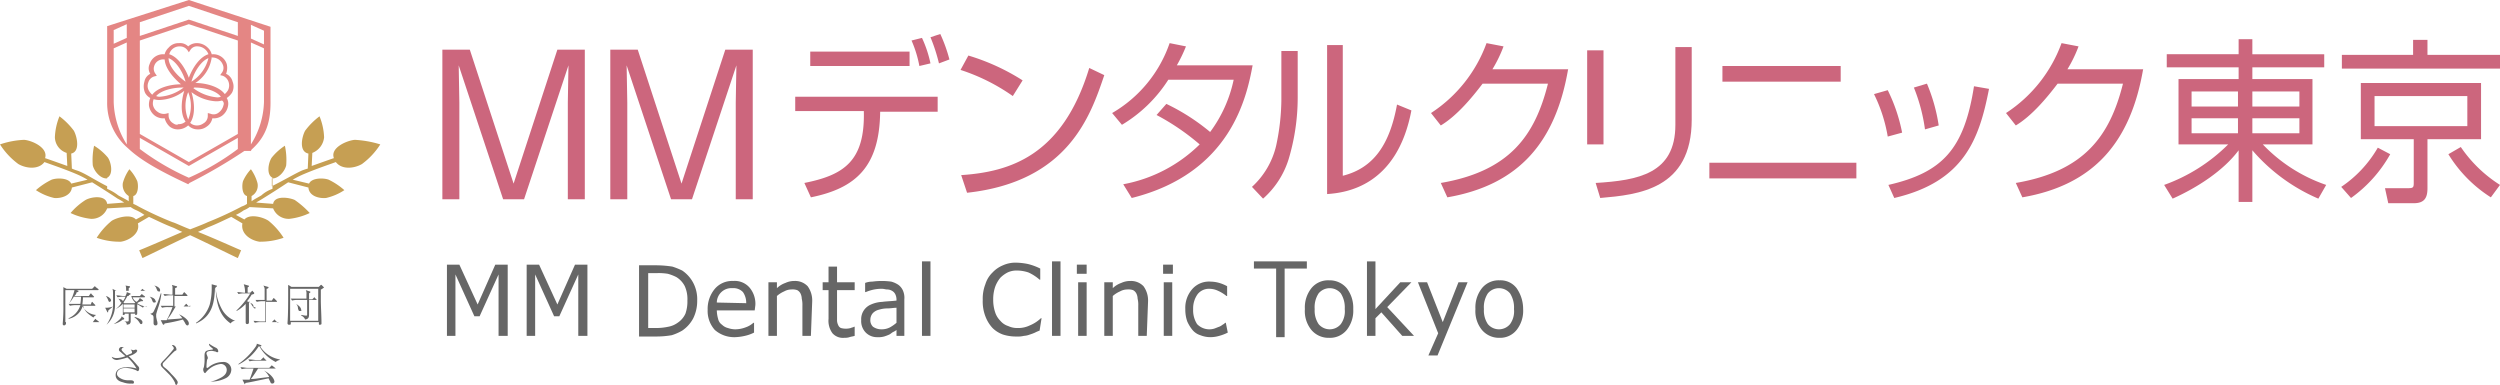 <svg xmlns="http://www.w3.org/2000/svg" viewBox="0 0 382.6 58.9"><defs><style>.cls-1{fill:#e48684;}.cls-2{fill:#c69f53;}.cls-3{fill:#666;}.cls-4{fill:#cc667d;}</style></defs><g id="レイヤー_2" data-name="レイヤー 2"><g id="レイヤー_1-2" data-name="レイヤー 1"><path class="cls-1" d="M28.9,0,16.4,4V15.6a9.1,9.1,0,0,0,3.2,7.1c1.8,1.7,4.5,3.3,9,5.4l.2.1L29,28a79.78,79.78,0,0,0,8.4-4.9h1v.2a.55.55,0,0,1,.2-.5c2.2-2,2.8-4.3,2.8-7.1V4.1ZM40.4,6.8l-2-.9V3.8l2,.9Zm-4-3.4V5.5L28.9,3,21.4,5.5V3.4L28.9.9Zm0,17.1-7.5,4.3-7.5-4.3V6.2l7.5-2.5,7.5,2.5ZM19.4,3.7V5.8l-2,.9V4.6Zm-2,11.9V7.4l2-.9V22.1A12.81,12.81,0,0,1,17.4,15.6ZM28.9,27.2a38.08,38.08,0,0,1-7.5-4.4V21.1l7.5,4.3,7.5-4.3v1.7A38.08,38.08,0,0,1,28.9,27.2Zm9.5-5.1V6.5l2,.9v8.2A12.81,12.81,0,0,1,38.4,22.1Z"/><path class="cls-1" d="M27.4,6.6a2,2,0,0,0-1.6.7,2.07,2.07,0,0,0-.6,1H25a2.16,2.16,0,0,0-2.1,1.5,1.56,1.56,0,0,0,.1,1.5,1.65,1.65,0,0,0-.9,1.2,2.46,2.46,0,0,0,.1,1.7,2,2,0,0,0,.8.8,2.54,2.54,0,0,0-.2,1.2,2.37,2.37,0,0,0,.9,1.5,2.15,2.15,0,0,0,1.5.4,2.58,2.58,0,0,0,.8,1.3,2,2,0,0,0,1.3.4,2.36,2.36,0,0,0,1.5-.61,2,2,0,0,0,1.5.61,2.07,2.07,0,0,0,1.3-.4,2,2,0,0,0,.9-1.3,2.15,2.15,0,0,0,1.5-.4,2.37,2.37,0,0,0,.9-1.5,1.72,1.72,0,0,0-.2-1.2,3,3,0,0,0,.8-.8,2,2,0,0,0,.1-1.7,1.76,1.76,0,0,0-1-1.2,2.57,2.57,0,0,0,.1-1.5,2.16,2.16,0,0,0-2.1-1.5h-.2a2.07,2.07,0,0,0-.6-1,2.36,2.36,0,0,0-1.6-.7,2,2,0,0,0-1.4.5A1.74,1.74,0,0,0,27.4,6.6Zm1.4,11.7a5.53,5.53,0,0,1,0-4.2A5.53,5.53,0,0,1,28.8,18.3Zm-.7-4.9a6.79,6.79,0,0,1-3.6,1.4,1.27,1.27,0,0,1-.6-.1c.8-.9,2.6-1.3,4-1.3Zm1.7,0c1.4,0,3.2.4,4,1.4a1.27,1.27,0,0,1-.6.1,7.11,7.11,0,0,1-3.6-1.4C29.7,13.4,29.7,13.4,29.8,13.4Zm-.5-.9c.4-1.5,1.5-3.2,2.6-3.6A5.91,5.91,0,0,1,29.3,12.5ZM25.8,8.9c1.1.4,2.2,2.1,2.6,3.6C27.1,11.6,25.8,10.1,25.8,8.9Zm-3.1,3.7a1.34,1.34,0,0,1,.9-.9l.4-.1-.2-.3a1.28,1.28,0,0,1-.2-1.2,1.42,1.42,0,0,1,1.5-1h.1V9c0,1.3,1.2,2.8,2.5,3.9-1.6,0-3.6.5-4.4,1.6a2.65,2.65,0,0,1-.5-.6A1.47,1.47,0,0,1,22.7,12.6Zm3.7,6.2a1.38,1.38,0,0,1-.6-1.1v-.4l-.4.1a1.59,1.59,0,0,1-1.3-.3,1.64,1.64,0,0,1-.7-1.1,2,2,0,0,1,.1-.8h.1a2.77,2.77,0,0,0,.9.1,6.52,6.52,0,0,0,3.7-1.4c-.5,1.6-.6,3.6.2,4.7a1.5,1.5,0,0,1-1.1.4C27,19.2,26.7,19,26.4,18.8Zm7.8-2.7a1.9,1.9,0,0,1-.7,1.1,1.23,1.23,0,0,1-1.3.2l-.4-.1v.4a1.31,1.31,0,0,1-.7,1.2,1.61,1.61,0,0,1-.9.3,1.5,1.5,0,0,1-1.1-.4c.8-1.1.7-3.1.2-4.7A6.8,6.8,0,0,0,33,15.5a2.77,2.77,0,0,0,.9-.1H34A.57.57,0,0,1,34.2,16.1ZM32.5,8.8a1.71,1.71,0,0,1,1.6,1.1,1.23,1.23,0,0,1-.2,1.3l-.2.3.4.1a1.52,1.52,0,0,1,.9,1,1.63,1.63,0,0,1-.1,1.2,2.65,2.65,0,0,1-.5.6c-.8-1.1-2.8-1.7-4.5-1.7a5.56,5.56,0,0,0,2.5-3.9V8.7A.1.1,0,0,0,32.5,8.8ZM30.3,7.1a1.81,1.81,0,0,1,1.6,1.2h0c-1.3.4-2.4,2-3,3.6-.6-1.6-1.7-3.2-3-3.6h0a1.62,1.62,0,0,1,1.6-1.2,1.43,1.43,0,0,1,1.2.6l.2.3.2-.3A1.21,1.21,0,0,1,30.3,7.1Z"/><path class="cls-2" d="M54.3,21.4c-1.2.1-3.8,1.2-3.2,2.8-.6.2-2,.7-3.4,1.2l.1-2A2.85,2.85,0,0,0,49.6,21a9.47,9.47,0,0,0-.7-3.2A10.82,10.82,0,0,0,46.7,20c-.5.9-1,3.2.5,3.5h0l-.1,2.3a9.44,9.44,0,0,0-.9.3c-1.1.5-2.6,1.4-4.6,2.4V27.3c1,.1,2-1.1,2.2-2a10.3,10.3,0,0,0-.2-3,8.74,8.74,0,0,0-2,1.8c-.5.7-.9,2.6.1,3.1v1.7a5,5,0,0,0-1.7,1c-.5.3-1.1.6-1.5.9V30a1.81,1.81,0,0,0,.9-2,6.73,6.73,0,0,0-1-2.1,6.67,6.67,0,0,0-1.2,1.8c-.2.6-.2,2.1.6,2.3v1.2a3,3,0,0,1-.8.4A52,52,0,0,1,31.8,34c-.4.2-1.4.6-2.7,1.1-1.3-.5-2.3-1-2.7-1.1a52,52,0,0,1-5.2-2.4,5.94,5.94,0,0,0-.8-.4V30c.8-.2.8-1.7.6-2.3a6.67,6.67,0,0,0-1.2-1.8,6.73,6.73,0,0,0-1,2.1,2,2,0,0,0,.9,2v.8c-.4-.3-1.1-.6-1.6-.9a7.52,7.52,0,0,0-1.7-1V27.2c1-.5.6-2.4.1-3.1a8.56,8.56,0,0,0-2.1-1.8,10.3,10.3,0,0,0-.2,3c.2.9,1.2,2.1,2.2,2v1.2c-2-1-3.4-2-4.6-2.4a6.89,6.89,0,0,1-.8-.3l-.1-2.3h0c1.4-.3.9-2.6.4-3.5a10.82,10.82,0,0,0-2.2-2.2A9.47,9.47,0,0,0,8.4,21a2.58,2.58,0,0,0,1.8,2.4l.1,2c-1.4-.5-2.8-1-3.4-1.2.5-1.6-2-2.7-3.2-2.8a13.1,13.1,0,0,0-3.7.7,11.2,11.2,0,0,0,2.8,3c1.2.7,3.1.9,4-.3.8.3,2.9,1,4.8,1.8a15,15,0,0,1,1.8.9l-2.5.6c-.4-.9-2.2-.9-3-.6a10.53,10.53,0,0,0-2.4,1.6,8.53,8.53,0,0,0,2.8,1.2c1.1.1,2.6-.4,2.7-1.6l3.1-.8c1.3.8,2.7,1.7,3.9,2.5a8.79,8.79,0,0,1,1,.6l-2.6.2c-.2-1.4-2.4-1.1-3.3-.6a10,10,0,0,0-2.3,2,9.79,9.79,0,0,0,3.1.89,2.54,2.54,0,0,0,2.5-1.6l3.6-.2a4.05,4.05,0,0,0,.9.5,7.46,7.46,0,0,1,1.2.7l-1.3.7c-.8-.9-2.9-.3-3.7.2a10.84,10.84,0,0,0-2.3,2.6,10.39,10.39,0,0,0,3.7.6c1.3-.19,3-1.3,2.6-2.8l1.7-1c1.1.5,2.3,1.11,3.6,1.61.3.1.8.39,1.5.69-3,1.31-6.5,2.81-6.6,2.81l.5,1.19c.1,0,4.3-2.1,7.3-3.5,3,1.4,7.2,3.5,7.3,3.5l.5-1.19c-.1,0-3.6-1.61-6.6-2.81.7-.3,1.3-.6,1.5-.69,1.3-.5,2.5-1.11,3.6-1.61l1.7,1c-.3,1.61,1.3,2.61,2.6,2.8a10.91,10.91,0,0,0,3.7-.6,10.84,10.84,0,0,0-2.3-2.6c-.9-.6-2.9-1.1-3.7-.2l-1.3-.7a7.46,7.46,0,0,0,1.2-.7,4.05,4.05,0,0,0,.9-.5l3.6.2a2.54,2.54,0,0,0,2.5,1.6,9.79,9.79,0,0,0,3.1-.89,13.67,13.67,0,0,0-2.3-2c-.9-.4-3.1-.7-3.3.6L39.2,31c.3-.2.7-.4,1-.6,1.3-.8,2.7-1.7,3.9-2.5l3.1.8c.1,1.3,1.6,1.7,2.7,1.6a8.53,8.53,0,0,0,2.8-1.2,10.53,10.53,0,0,0-2.4-1.6c-.8-.3-2.6-.3-3,.6l-2.5-.6a15,15,0,0,1,1.8-.9c1.9-.8,4-1.5,4.8-1.8.9,1.2,2.8,1,4,.3a11.2,11.2,0,0,0,2.8-3A16.11,16.11,0,0,0,54.3,21.4Z"/><path class="cls-3" d="M15.2,49.3H10.1v.2a.32.32,0,0,1-.3.3.2.2,0,0,1-.2-.2v-.1a28.1,28.1,0,0,0,.1-2.9V44.1c0-.1,0-.2-.1-.2l.6.3h3.9l.3-.3.1-.1a.1.1,0,0,1,.1.1l.4.3.1.1a.1.1,0,0,1-.1.1H10v4.9h4.2l.3-.4.1-.1a.1.1,0,0,1,.1.1l.4.3.1.1Zm-.9-.7c-.9-.6-1.4-1-1.6-1.9h0a3.08,3.08,0,0,1-.4.9,2.91,2.91,0,0,1-1.8,1.2v-.1a3.16,3.16,0,0,0,1.8-2h-.7a3.44,3.44,0,0,0-.9.1l-.2-.3h1.8a8,8,0,0,0,.1-1.1H11.3a7,7,0,0,1-.7,1h0a7.53,7.53,0,0,0,.8-2v-.1l.6.2v.1a.1.1,0,0,1-.1.1s-.2,0-.2.1-.1.3-.3.5h2.2l.2-.3.1-.1a.1.1,0,0,1,.1.1l.3.3.1.1a.1.1,0,0,1-.1.1H12.7a10.42,10.42,0,0,1-.1,1.1h1.3l.1-.3.1-.1a.1.1,0,0,1,.1.1l.3.3.1.1a.1.1,0,0,1-.1.1H12.6a2.55,2.55,0,0,0,2.1,1.4h0C14.6,48.3,14.4,48.4,14.3,48.6Z"/><path class="cls-3" d="M22.1,44.5H17.6v2.3a3.93,3.93,0,0,1-1.3,2.9h0a5.68,5.68,0,0,0,1-2.8c-.1.1-.6.5-.7.6s0,.3-.1.3a.1.1,0,0,1-.1-.1l-.3-.6h.2a3,3,0,0,0,1-.2V45.8c0-1.3,0-1.4-.1-1.6l.6.3h1.5c0-.6,0-.6-.1-.8l.6.1a.1.1,0,0,1,.1.1s0,.1-.2.2v.4h1.8l.2-.2.1-.1.1.1.3.2.1.1A.31.31,0,0,0,22.1,44.5Zm-5.3,1.7c-.2,0-.2-.2-.3-.4a2.19,2.19,0,0,0-.3-.5h0c.4.1.8.4.8.7C17,46,16.9,46.2,16.8,46.2Zm2.1,2.7h-.1a3.69,3.69,0,0,1-1.4.7h0a5.5,5.5,0,0,0,.9-.7c.3-.3.3-.4.3-.5l.4.3v.1A.1.1,0,0,1,18.9,48.9Zm3-1.8c-.3-.2-.5-.3-.8-.5H21v1.3c0,.1,0,.3-.2.3s-.1-.1-.1-.2H20v1.2a.52.52,0,0,1-.2.4,2.27,2.27,0,0,1-.4.1.46.46,0,0,0-.4-.5h.5c.1,0,.2,0,.2-.2V48h-.6c0,.1,0,.2-.2.2s-.1,0-.1-.1V46.5a3.93,3.93,0,0,1-1.1.8h0a2.93,2.93,0,0,0,.9-1,.22.22,0,0,1-.2-.2,1.38,1.38,0,0,0-.3-.4h0c.3.1.6.1.7.4a2.51,2.51,0,0,0,.4-.7h-.3a3.44,3.44,0,0,0-.9.1l-.2-.3c.4,0,.8.1,1.1.1h.3c.2-.4.2-.5.2-.6l.5.2a.1.1,0,0,1,.1.1l-.1.1a.31.31,0,0,0-.2.1v.1h1.7l.2-.2.1-.1a.1.1,0,0,1,.1.1l.3.2.1.1a.1.1,0,0,1-.1.1H20.3a1.26,1.26,0,0,0,.6.7,1.47,1.47,0,0,0,.5-.6l.4.3.1.1a.1.1,0,0,1-.1.1h-.2a1.69,1.69,0,0,0-.6.3,2.69,2.69,0,0,0,1.5.5V47C22.2,46.7,21.9,46.9,21.9,47.1Zm-1.8-1.8h-.6a8.79,8.79,0,0,1-.6,1l.1.1h1.6l.1-.1A1.83,1.83,0,0,1,20.1,45.3Zm.5,1.3H18.9v.5h1.7Zm0,.6H18.9v.6h1.7Zm1,2.4c-.1,0-.1,0-.3-.3a2.34,2.34,0,0,0-.7-.7v-.1c.4.1,1.2.4,1.2.8C21.8,49.4,21.8,49.6,21.6,49.6Z"/><path class="cls-3" d="M23.6,46.3c-.2,0-.2-.1-.3-.3a1.27,1.27,0,0,0-.4-.6h0c.4.1.9.3.9.7C23.9,46.1,23.9,46.3,23.6,46.3Zm.7.5c-.1.3-.3.9-.4,1.3v.3c0,.2.1.5.1.6a1.34,1.34,0,0,1,.1.5.27.27,0,0,1-.3.3c-.3,0-.3-.3-.3-.4v-.6c0-.3,0-.5-.2-.6s-.2-.1-.3-.2h0a.62.62,0,0,0,.5-.3,16.74,16.74,0,0,0,1.1-2.8h.1A9.25,9.25,0,0,1,24.3,46.8Zm0-2.2c-.2,0-.2-.1-.3-.3s-.1-.4-.4-.6h0c.5.1.9.4.9.7S24.4,44.6,24.3,44.6Zm4.8,2.3H26.9c-.5.8-.5.9-1,1.6-.1.1-.2.3-.3.4,1.3-.1,1.7-.1,2.3-.2a3.81,3.81,0,0,0-.5-.6h0c.7.3,1.5.9,1.5,1.4,0,.2-.1.3-.2.3s-.2,0-.4-.4c-.1-.2-.2-.3-.3-.5a23.93,23.93,0,0,1-2.8.6c-.1.2-.1.2-.2.2l-.1-.1-.3-.6h.9a13.68,13.68,0,0,0,.9-2h-.7a3.08,3.08,0,0,0-.9.1l-.2-.3h1.9V45.2h-.4a3.08,3.08,0,0,0-.9.1L25,45a10.42,10.42,0,0,1,1.1.1h.3v-1a.9.9,0,0,0-.1-.5l.7.2c.1,0,.1,0,.1.1s-.1.1-.3.2v1h1.1l.2-.3.1-.1.1.1.3.3.1.1a.1.1,0,0,1-.1.1H26.7v1.6h1.4l.3-.3a.1.1,0,1,1,.2,0l.3.3c.2-.2.3-.1.2,0Z"/><path class="cls-3" d="M36,49.1a.84.84,0,0,0-.7.4c-1.9-1.3-2.2-3.4-2.3-5.4h-.1c-.1,2-.3,4.3-2.9,5.4v-.1a5.32,5.32,0,0,0,2.1-2.8,9.86,9.86,0,0,0,.3-2.4v-.7l.7.2c.1,0,.1,0,.1.1s-.1.1-.2.1a7.94,7.94,0,0,0,1,3.5,3.91,3.91,0,0,0,2,1.7Z"/><path class="cls-3" d="M39,47.2c-.1,0-.1,0-.4-.4a4.23,4.23,0,0,0-.5-.7v3.2c0,.1,0,.3-.3.3a.22.22,0,0,1-.2-.2V46.5a5.26,5.26,0,0,1-1.4,1.1v-.1a12.33,12.33,0,0,0,2.1-2.6h-.9a3.08,3.08,0,0,0-.9.1l-.2-.3c.4,0,.8.1,1.1.1h.1a3.47,3.47,0,0,0-.2-1.3l.7.2a.1.1,0,0,1,.1.1c0,.1-.1.1-.2.2v.8h.4l.2-.2.1-.1a.1.1,0,0,1,.1.1l.2.2v.1c0,.1-.1.1-.4.2a5.34,5.34,0,0,1-.7,1,3,3,0,0,1,.6.3.57.57,0,0,1,.4.6C39.2,47,39.2,47.2,39,47.2Zm3.7,2.1H39.9a3.08,3.08,0,0,0-.9.1l-.2-.3c.4,0,.8.1,1.1.1h.7V46.1h-.4a3.08,3.08,0,0,0-.9.1l-.2-.3h1.4V44.4a1,1,0,0,0-.2-.7l.7.2a.1.1,0,0,1,.1.1c0,.1-.2.2-.3.2V46h.8l.2-.3.1-.1.1.1.3.3.1.1a.1.1,0,0,1-.1.1H40.7v3.1h.9l.3-.3.1-.1a.1.1,0,0,1,.1.1l.3.3.1.1C42.8,49.2,42.7,49.3,42.7,49.3Z"/><path class="cls-3" d="M49.1,44.3v1.6c0,1,.1,2.5.1,3.5v.2a.37.37,0,0,1-.3.1c-.1,0-.1,0-.1-.4H44.5v.3c0,.1-.2.1-.3.1a.22.22,0,0,1-.2-.2v-.1c.1-1.2.1-3.4.1-4.2V43.6l.5.3h4.2l.2-.2.1-.1h.1l.3.3.1.1C49.3,44.2,49.2,44.3,49.1,44.3Zm-.4-.1H44.4v4.9h4.3Zm-.4,1.7h-1v2c0,.6,0,.9-.6,1a1.13,1.13,0,0,0-.6-.6v-.1c.1,0,.5.1.7.1s.2,0,.2-.2V45.9H45.6a3.08,3.08,0,0,0-.9.1l-.2-.3h2.4V45a1.08,1.08,0,0,0-.1-.6l.6.2a.1.1,0,0,1,.1.1c0,.1-.1.1-.2.2v.9h.5l.2-.2.1-.1a.1.1,0,0,1,.1.1l.2.2.1.1Zm-2.4,1.7c-.2,0-.2-.1-.3-.4a.91.91,0,0,0-.3-.7h0c.5.3.8.6.8,1C46.2,47.4,46.2,47.6,45.9,47.6Z"/><path class="cls-3" d="M20,53.5a2.27,2.27,0,0,1,.4.1c.1,0,.3-.1.4-.1a.22.22,0,0,1,.2.2c0,.1-.1.1-.1.2a2.68,2.68,0,0,1-1.2.6A16.61,16.61,0,0,1,21,55.9c.2.2.3.3.3.5s-.1.4-.2.4a.31.31,0,0,1-.2-.1,4.71,4.71,0,0,0-1.6-.4c-.9,0-1.4.4-1.4.9s.7.8,1,.9a2.81,2.81,0,0,0,.8.1H20c.1,0,.5,0,.5.3s-.3.2-.3.2a3.32,3.32,0,0,1-1.4-.2c-.9-.2-1.1-.7-1.1-1.1,0-1.2,1.5-1.2,1.7-1.2a4.48,4.48,0,0,1,1.1.1,2.27,2.27,0,0,1,.4.1h0a6.73,6.73,0,0,0-1.4-1.7,9,9,0,0,1-1.6.4c-.2,0-.7-.1-.8-.5a1.45,1.45,0,0,0,.7.2,3.66,3.66,0,0,0,1.4-.3,7.28,7.28,0,0,1-.7-.6c-.3-.2-.3-.3-.3-.4a.43.43,0,0,1,.4-.4,1,1,0,0,1,.4.1c-.2,0-.2,0-.3.1a.35.35,0,0,0-.1.2c0,.2.6.7.8.9a4.88,4.88,0,0,1,.7-.3l.1-.1a.59.59,0,0,0-.2-.5Z"/><path class="cls-3" d="M24.8,56.2a.7.7,0,0,1-.2-.4c0-.2.1-.2.2-.4a19.89,19.89,0,0,0,1.7-1.9.31.31,0,0,0,.1-.2c0-.1,0-.1-.3-.5a.58.58,0,0,1,.4.1.71.71,0,0,1,.3.6c0,.11,0,.11-.2.2s-1.4,1.4-1.8,1.8a.39.39,0,0,0-.1.31c0,.19.1.3.5.6a6,6,0,0,1,.8.8c.3.3,1,1,1,1.3,0,.1-.1.39-.2.39s-.2-.1-.2-.29a4.62,4.62,0,0,0-1-1.4Z"/><path class="cls-3" d="M32.2,58.4a4,4,0,0,0,1.2-.4c.7-.3,1.3-.7,1.3-1.4a.9.9,0,0,0-.9-.9A3.45,3.45,0,0,0,31.5,57l-.1.1c-.2,0-.3-.4-.3-.5a.76.76,0,0,1,.1-.4,6.18,6.18,0,0,0,.1-1.5c0-.5,0-.6.1-.8s.3-.3,1.1-.4a.1.1,0,0,0,.1-.1l-.1-.1c-.1-.1-.6-.4-.5-.7a6.36,6.36,0,0,0,1,.6.62.62,0,0,1,.4.6.1.1,0,0,1-.1.1.37.37,0,0,1-.3-.1c-.1,0-.4-.1-.6-.1s-.8,0-.8.4a1,1,0,0,0,.1.3c0,.1.1.2.1.3s0,.3-.1.3a8,8,0,0,0-.1,1.1c0,.1,0,.2.1.2h.1a3.52,3.52,0,0,1,2.3-.9,1.18,1.18,0,0,1,1.3,1.2,1.5,1.5,0,0,1-.9,1.3,5,5,0,0,1-2.3.5Z"/><path class="cls-3" d="M42.2,55.4A5.77,5.77,0,0,1,39.7,53h-.1a7.87,7.87,0,0,1-3.1,2.8v-.1a10.67,10.67,0,0,0,2.6-2.6c.2-.3.2-.4.2-.5l.6.2a.1.1,0,0,1,.1.1c0,.1-.1.1-.2.1a4.42,4.42,0,0,0,3,2v.1A1.1,1.1,0,0,0,42.2,55.4Zm.1,1H39.5c-.1.1-.1.2-.2.3a14.63,14.63,0,0,1-.9,1.3c.8,0,.9-.1,2.8-.3a2.54,2.54,0,0,0-.8-1h0c1.5.8,1.6,1.6,1.6,1.7a.32.32,0,0,1-.3.3c-.2,0-.3-.1-.3-.2l-.3-.6c-2.4.5-2.8.6-3.5.7a.31.31,0,0,0-.1.2.1.1,0,0,1-.1-.1l-.3-.6h1.1c.2-.5.4-1.1.6-1.7h-.9a3.44,3.44,0,0,0-.9.1l-.2-.3c.4,0,.8.1,1.1.1h3.3l.3-.3.1-.1.1.1.4.3.1.1Zm-1.5-1.2H39.1a3.08,3.08,0,0,0-.9.1L38,55a10.42,10.42,0,0,1,1.1.1h.8l.3-.3.1-.1a.1.1,0,0,1,.1.1l.3.3.1.1Z"/><path class="cls-3" d="M77.7,51.4H76.3V42l-2.9,6.4h-.8L69.7,42v9.4H68.4V40.5h1.9l2.8,6.1,2.7-6.1h1.9V51.4Z"/><path class="cls-3" d="M89.9,51.4H88.5V42l-2.9,6.4h-.8L81.9,42v9.4H80.6V40.5h1.9l2.8,6.1L88,40.5h1.9V51.4Z"/><path class="cls-3" d="M106.7,46a6,6,0,0,1-.6,2.7,5.19,5.19,0,0,1-1.7,1.9,7.74,7.74,0,0,1-1.6.7,14,14,0,0,1-2.3.2H97.8V40.6h2.6a16.86,16.86,0,0,1,2.5.2,11.64,11.64,0,0,1,1.5.6,5.19,5.19,0,0,1,1.7,1.9A5.4,5.4,0,0,1,106.7,46Zm-1.5,0a4.81,4.81,0,0,0-.4-2.2,3.48,3.48,0,0,0-1.3-1.4,6.94,6.94,0,0,0-1.3-.5,8.62,8.62,0,0,0-1.7-.1H99.2v8.4h1.3a9,9,0,0,0,1.8-.2,3.51,3.51,0,0,0,1.4-.6,3.33,3.33,0,0,0,1.2-1.4A5.62,5.62,0,0,0,105.2,46Z"/><path class="cls-3" d="M115.5,47.5h-5.8a5.07,5.07,0,0,0,.2,1.3,1.46,1.46,0,0,0,.6.9,1.93,1.93,0,0,0,.9.5,3.59,3.59,0,0,0,1.1.2,4.53,4.53,0,0,0,1.6-.3,3.46,3.46,0,0,0,1.2-.7h.1v1.5a5.78,5.78,0,0,1-1.4.5,7.72,7.72,0,0,1-1.5.2,4.5,4.5,0,0,1-3.1-1.1,4.33,4.33,0,0,1-1.1-3.1,4.77,4.77,0,0,1,1.1-3.2,3.49,3.49,0,0,1,2.8-1.2,3,3,0,0,1,2.5,1,3.83,3.83,0,0,1,.9,2.7l-.1.8Zm-1.3-1.1a2.86,2.86,0,0,0-.5-1.7,2,2,0,0,0-1.6-.6,2.23,2.23,0,0,0-2.4,2.2l4.5.1Z"/><path class="cls-3" d="M124.1,51.4h-1.3V46.8a4.1,4.1,0,0,0-.1-1.1,1.88,1.88,0,0,0-.2-.8,1.21,1.21,0,0,0-.5-.5,2.22,2.22,0,0,0-.9-.1,2.28,2.28,0,0,0-1.1.3,4.13,4.13,0,0,0-1.1.7v6.1h-1.3V43.2h1.3v.9a3.53,3.53,0,0,1,1.3-.8,3.19,3.19,0,0,1,1.4-.3,2.63,2.63,0,0,1,2,.8,3.7,3.7,0,0,1,.7,2.3l-.2,5.3Z"/><path class="cls-3" d="M130.8,51.4c-.3.1-.5.1-.8.2s-.6.1-.8.1a2.14,2.14,0,0,1-1.8-.7,3.22,3.22,0,0,1-.6-2.2V44.4h-.9V43.2h.9V40.8h1.3v2.4h2.7v1.2h-2.7v4.7a1.85,1.85,0,0,0,.2.7.78.78,0,0,0,.4.4,2.85,2.85,0,0,0,1.5,0c.2-.1.4-.1.5-.2h.1v1.4Z"/><path class="cls-3" d="M138.5,51.4h-1.3v-.9a2.19,2.19,0,0,1-.5.3c-.2.1-.4.3-.6.4a6.89,6.89,0,0,1-.8.3,3.08,3.08,0,0,1-1,.1,2.41,2.41,0,0,1-1.8-.7,2.49,2.49,0,0,1-.7-1.9,2.41,2.41,0,0,1,.4-1.5,2.44,2.44,0,0,1,1.1-.9,4.71,4.71,0,0,1,1.7-.4c.7-.1,1.4-.1,2.2-.2v-.2a1.88,1.88,0,0,0-.2-.8,1.21,1.21,0,0,0-.5-.5,1.45,1.45,0,0,0-.7-.2c-.3,0-.5-.1-.8-.1a5.74,5.74,0,0,0-1.2.1,6.47,6.47,0,0,0-1.3.4h-.1V43.3a3.09,3.09,0,0,1,1.1-.2,10.55,10.55,0,0,1,2.9,0,3.7,3.7,0,0,1,1.1.5,2.18,2.18,0,0,1,.7.9,2.74,2.74,0,0,1,.2,1.3v5.6Zm-1.3-2V47.1c-.4,0-.9.1-1.4.1a4.44,4.44,0,0,0-1.3.2,1.93,1.93,0,0,0-.9.5,1.53,1.53,0,0,0-.4,1,1.37,1.37,0,0,0,.4,1.1,2.23,2.23,0,0,0,1.3.4,2.77,2.77,0,0,0,1.3-.3A6.07,6.07,0,0,0,137.2,49.4Z"/><path class="cls-3" d="M142.4,51.4h-1.3V40h1.3Z"/><path class="cls-3" d="M159.1,50.6a4.88,4.88,0,0,0-.7.3,6.89,6.89,0,0,1-.8.3,2.92,2.92,0,0,1-.9.2,3.75,3.75,0,0,1-1.1.1,6.65,6.65,0,0,1-2.1-.3,4.35,4.35,0,0,1-1.6-1,5.44,5.44,0,0,1-1.1-1.8,6.25,6.25,0,0,1-.4-2.5,6.05,6.05,0,0,1,.4-2.4,4.18,4.18,0,0,1,1.1-1.8,4.57,4.57,0,0,1,1.6-1.1,4.64,4.64,0,0,1,2.1-.4,9.85,9.85,0,0,1,1.7.2,8.92,8.92,0,0,1,1.9.7v1.7h-.1a6.9,6.9,0,0,0-1.7-1.1,5.66,5.66,0,0,0-1.8-.3,3.19,3.19,0,0,0-1.4.3,4.44,4.44,0,0,0-1.1.8,4.68,4.68,0,0,0-.8,1.4,5.82,5.82,0,0,0-.3,1.9,6,6,0,0,0,.3,2,3.22,3.22,0,0,0,.8,1.3,2.55,2.55,0,0,0,1.2.8,3.19,3.19,0,0,0,1.4.3,4.06,4.06,0,0,0,1.9-.4,5.45,5.45,0,0,0,1.7-1.1h.1l-.3,1.9Z"/><path class="cls-3" d="M162.3,51.4H161V40h1.3Z"/><path class="cls-3" d="M166.3,41.9h-1.5V40.5h1.5Zm0,9.5H165V43.2h1.3Z"/><path class="cls-3" d="M175.5,51.4h-1.3V46.8a4.1,4.1,0,0,0-.1-1.1,1.88,1.88,0,0,0-.2-.8,1.21,1.21,0,0,0-.5-.5,2.22,2.22,0,0,0-.9-.1,2.28,2.28,0,0,0-1.1.3,4.13,4.13,0,0,0-1.1.7v6.1H169V43.2h1.3v.9a3.53,3.53,0,0,1,1.3-.8A3.19,3.19,0,0,1,173,43a2.63,2.63,0,0,1,2,.8,3.7,3.7,0,0,1,.7,2.3l-.2,5.3Z"/><path class="cls-3" d="M179.5,41.9H178V40.5h1.5Zm-.1,9.5h-1.3V43.2h1.3Z"/><path class="cls-3" d="M187.9,50.9a6.94,6.94,0,0,1-1.3.5,5.07,5.07,0,0,1-1.3.2,4.15,4.15,0,0,1-1.6-.3,2.55,2.55,0,0,1-1.2-.8,5.67,5.67,0,0,1-.8-1.3,5.41,5.41,0,0,1-.3-1.9,4.33,4.33,0,0,1,1.1-3.1,3.42,3.42,0,0,1,2.8-1.1,5.07,5.07,0,0,1,1.3.2,6.12,6.12,0,0,1,1.2.5v1.5h-.1a5.67,5.67,0,0,0-1.3-.8,3.08,3.08,0,0,0-1.3-.3,2.2,2.2,0,0,0-1.8.8,3.7,3.7,0,0,0-.7,2.3,3.92,3.92,0,0,0,.6,2.3,2.61,2.61,0,0,0,2.6.7c.3-.1.5-.2.8-.3a2.19,2.19,0,0,0,.5-.3,1.38,1.38,0,0,0,.4-.3h.1l.3,1.5Z"/><path class="cls-3" d="M207.1,47.3a4.72,4.72,0,0,1-1,3.2,3.29,3.29,0,0,1-2.7,1.2,3.42,3.42,0,0,1-2.7-1.2,4.55,4.55,0,0,1-1-3.2,4.72,4.72,0,0,1,1-3.2,3.29,3.29,0,0,1,2.7-1.2,3.42,3.42,0,0,1,2.7,1.2A4.9,4.9,0,0,1,207.1,47.3Zm-1.3,0a4,4,0,0,0-.6-2.4,2.21,2.21,0,0,0-3.4,0,3.84,3.84,0,0,0-.6,2.4,3.71,3.71,0,0,0,.6,2.3,2.21,2.21,0,0,0,3.4,0A3.34,3.34,0,0,0,205.8,47.3Z"/><path class="cls-3" d="M216.4,51.4h-1.8l-3.2-3.6-.9.9v2.7h-1.3V40h1.3v7.3l3.8-4.1H216L212.3,47Z"/><path class="cls-3" d="M224.6,43.2,220,54.4h-1.4l1.5-3.4L217,43.2h1.4l2.4,6.1,2.4-6.1Z"/><path class="cls-3" d="M233.1,47.3a4.72,4.72,0,0,1-1,3.2,3.22,3.22,0,0,1-2.6,1.2,3.42,3.42,0,0,1-2.7-1.2,4.55,4.55,0,0,1-1-3.2,4.72,4.72,0,0,1,1-3.2,3.29,3.29,0,0,1,2.7-1.2,3.09,3.09,0,0,1,2.6,1.2A5.53,5.53,0,0,1,233.1,47.3Zm-1.4,0a4,4,0,0,0-.6-2.4,2.21,2.21,0,0,0-3.4,0,3.84,3.84,0,0,0-.6,2.4,3.71,3.71,0,0,0,.6,2.3,2.21,2.21,0,0,0,3.4,0A3.34,3.34,0,0,0,231.7,47.3Z"/><path class="cls-4" d="M80.2,30.5H77L70.2,10c0,.8.1,4.8.1,5.7V30.5H67.7V7.6h4.2l6.7,20.5L85.3,7.6h4.2V30.5H86.9V15.7c0-1,.1-5,.1-5.7Z"/><path class="cls-4" d="M105.9,30.5h-3.2L95.9,10c0,.8.1,4.8.1,5.7V30.5H93.4V7.6h4.2l6.7,20.5L111,7.6h4.2V30.5h-2.6V15.7c0-1,.1-5,.1-5.7Z"/><path class="cls-4" d="M143.5,14.8v2.3h-8.8c-.1,8.4-3.7,11.7-10.6,13.1l-1-2.2c6-1.2,9.3-3.3,9.1-11H121.7V14.8Zm-4.3-6.9v2.2H124V7.9Zm1.5,2.2a17.61,17.61,0,0,0-1.2-3.9l1.6-.4a17.87,17.87,0,0,1,1.3,3.9Zm3-.4a26.89,26.89,0,0,0-1.3-4l1.5-.5a23,23,0,0,1,1.4,3.9Z"/><path class="cls-4" d="M155,14.7a29.89,29.89,0,0,0-8-4l1.2-2.2a33.07,33.07,0,0,1,8.3,3.8Zm-7.9,12.1c7.4-.5,15.5-2.9,19.6-16.4l2.3,1.1c-2.1,6.2-5.5,16.3-21,18Z"/><path class="cls-4" d="M178.5,15.9a32,32,0,0,1,6.7,4.3,20.44,20.44,0,0,0,3.6-8h-10a21.48,21.48,0,0,1-7.1,6.9l-1.5-1.8A19.82,19.82,0,0,0,179,6.6l2.5.5a22.79,22.79,0,0,1-1.4,2.9h11.6c-.9,4.8-3.3,16.5-18.5,20.3l-1.3-2.1a22.47,22.47,0,0,0,11.7-6.1,35.76,35.76,0,0,0-6.6-4.5Z"/><path class="cls-4" d="M198.6,15a32.91,32.91,0,0,1-1.4,9.4,13.32,13.32,0,0,1-3.9,6l-1.7-1.8a12.34,12.34,0,0,0,3.7-6.3,34.45,34.45,0,0,0,.8-6.9V7.8h2.5V15Zm6.9,11.9c4.8-1.2,7.2-4.9,8.3-10.9l2.2.9c-2.2,11.6-10,12.6-12.9,12.8V6.9h2.4Z"/><path class="cls-4" d="M240,10.5c-1.9,11.2-7.5,17.8-18.5,19.7l-1-2.2c10.5-1.8,14.4-7.2,16.4-15.2h-10c-1.6,2.1-3.9,4.9-6.4,6.4L219,17.3a21.55,21.55,0,0,0,8.5-10.7l2.6.5a20.41,20.41,0,0,1-1.7,3.5H240v-.1Z"/><path class="cls-4" d="M245.3,22.1h-2.4V7.7h2.5V22.1Zm13.6-3.8c0,10.7-8.2,11.5-14,12l-.7-2.3c6.5-.4,12.2-1.4,12.2-8.9V7.2h2.5Z"/><path class="cls-4" d="M284.1,24.9v2.4H261.6V24.9Zm-2.4-14.8v2.4H263.6V10.1Z"/><path class="cls-4" d="M288.9,20.9a23.47,23.47,0,0,0-2.1-6.5l2.1-.6a25.69,25.69,0,0,1,2.2,6.5Zm.1,7.4c8.3-1.9,11.6-5.5,13.1-15.1l2.3.4c-1.5,7.7-3.8,14.2-14.5,16.7Zm5.6-8.5a26.67,26.67,0,0,0-1.7-6.4l2-.6a26.64,26.64,0,0,1,1.8,6.4Z"/><path class="cls-4" d="M328,10.5c-1.9,11.2-7.5,17.8-18.5,19.7l-1-2.2c10.5-1.8,14.4-7.2,16.4-15.2h-10c-1.6,2.1-3.9,4.9-6.4,6.4L307,17.3a21.55,21.55,0,0,0,8.5-10.7l2.6.5a20.41,20.41,0,0,1-1.7,3.5H328v-.1Z"/><path class="cls-4" d="M355.7,10.3h-11v1.8h9.2v10h-7.6a24.2,24.2,0,0,0,9.7,6.2l-1.2,2.1A27.73,27.73,0,0,1,344.7,23v7.9h-2.1V23c-2.3,3.1-6.3,5.7-10.1,7.4l-1.3-2.1a26.53,26.53,0,0,0,9.8-6.2h-7.6v-10h9.2V10.3h-11v-2h11V6h2.1V8.3h11v2ZM335.4,14v2.3h7.1V14Zm0,4.1v2.3h7.1V18.1ZM351.9,14h-7.2v2.3h7.2Zm0,4.1h-7.2v2.3h7.2Z"/><path class="cls-4" d="M358.3,28.6a18.15,18.15,0,0,0,5.6-6l1.9,1a20.59,20.59,0,0,1-6,6.7Zm24.3-18.1H358.4V8.4h10.9V6.1h2.2V8.4h11.1v2.1Zm-2.9,10.8h-8.2v7.5c0,1.4-.4,2.3-2.1,2.3h-3.9l-.5-2.3h3.5c.8,0,.9-.1.9-.8V21.3h-8.1V12.7h18.4v8.6Zm-2.1-6.6H363.4v4.6h14.2Zm-1,7.8a20.51,20.51,0,0,0,6,5.8l-1.4,1.9a20.49,20.49,0,0,1-6.5-6.6Z"/><path class="cls-3" d="M200,41.1h-3.4V51.6h-1.3V41.1h-3.4V40H200Z"/></g></g></svg>